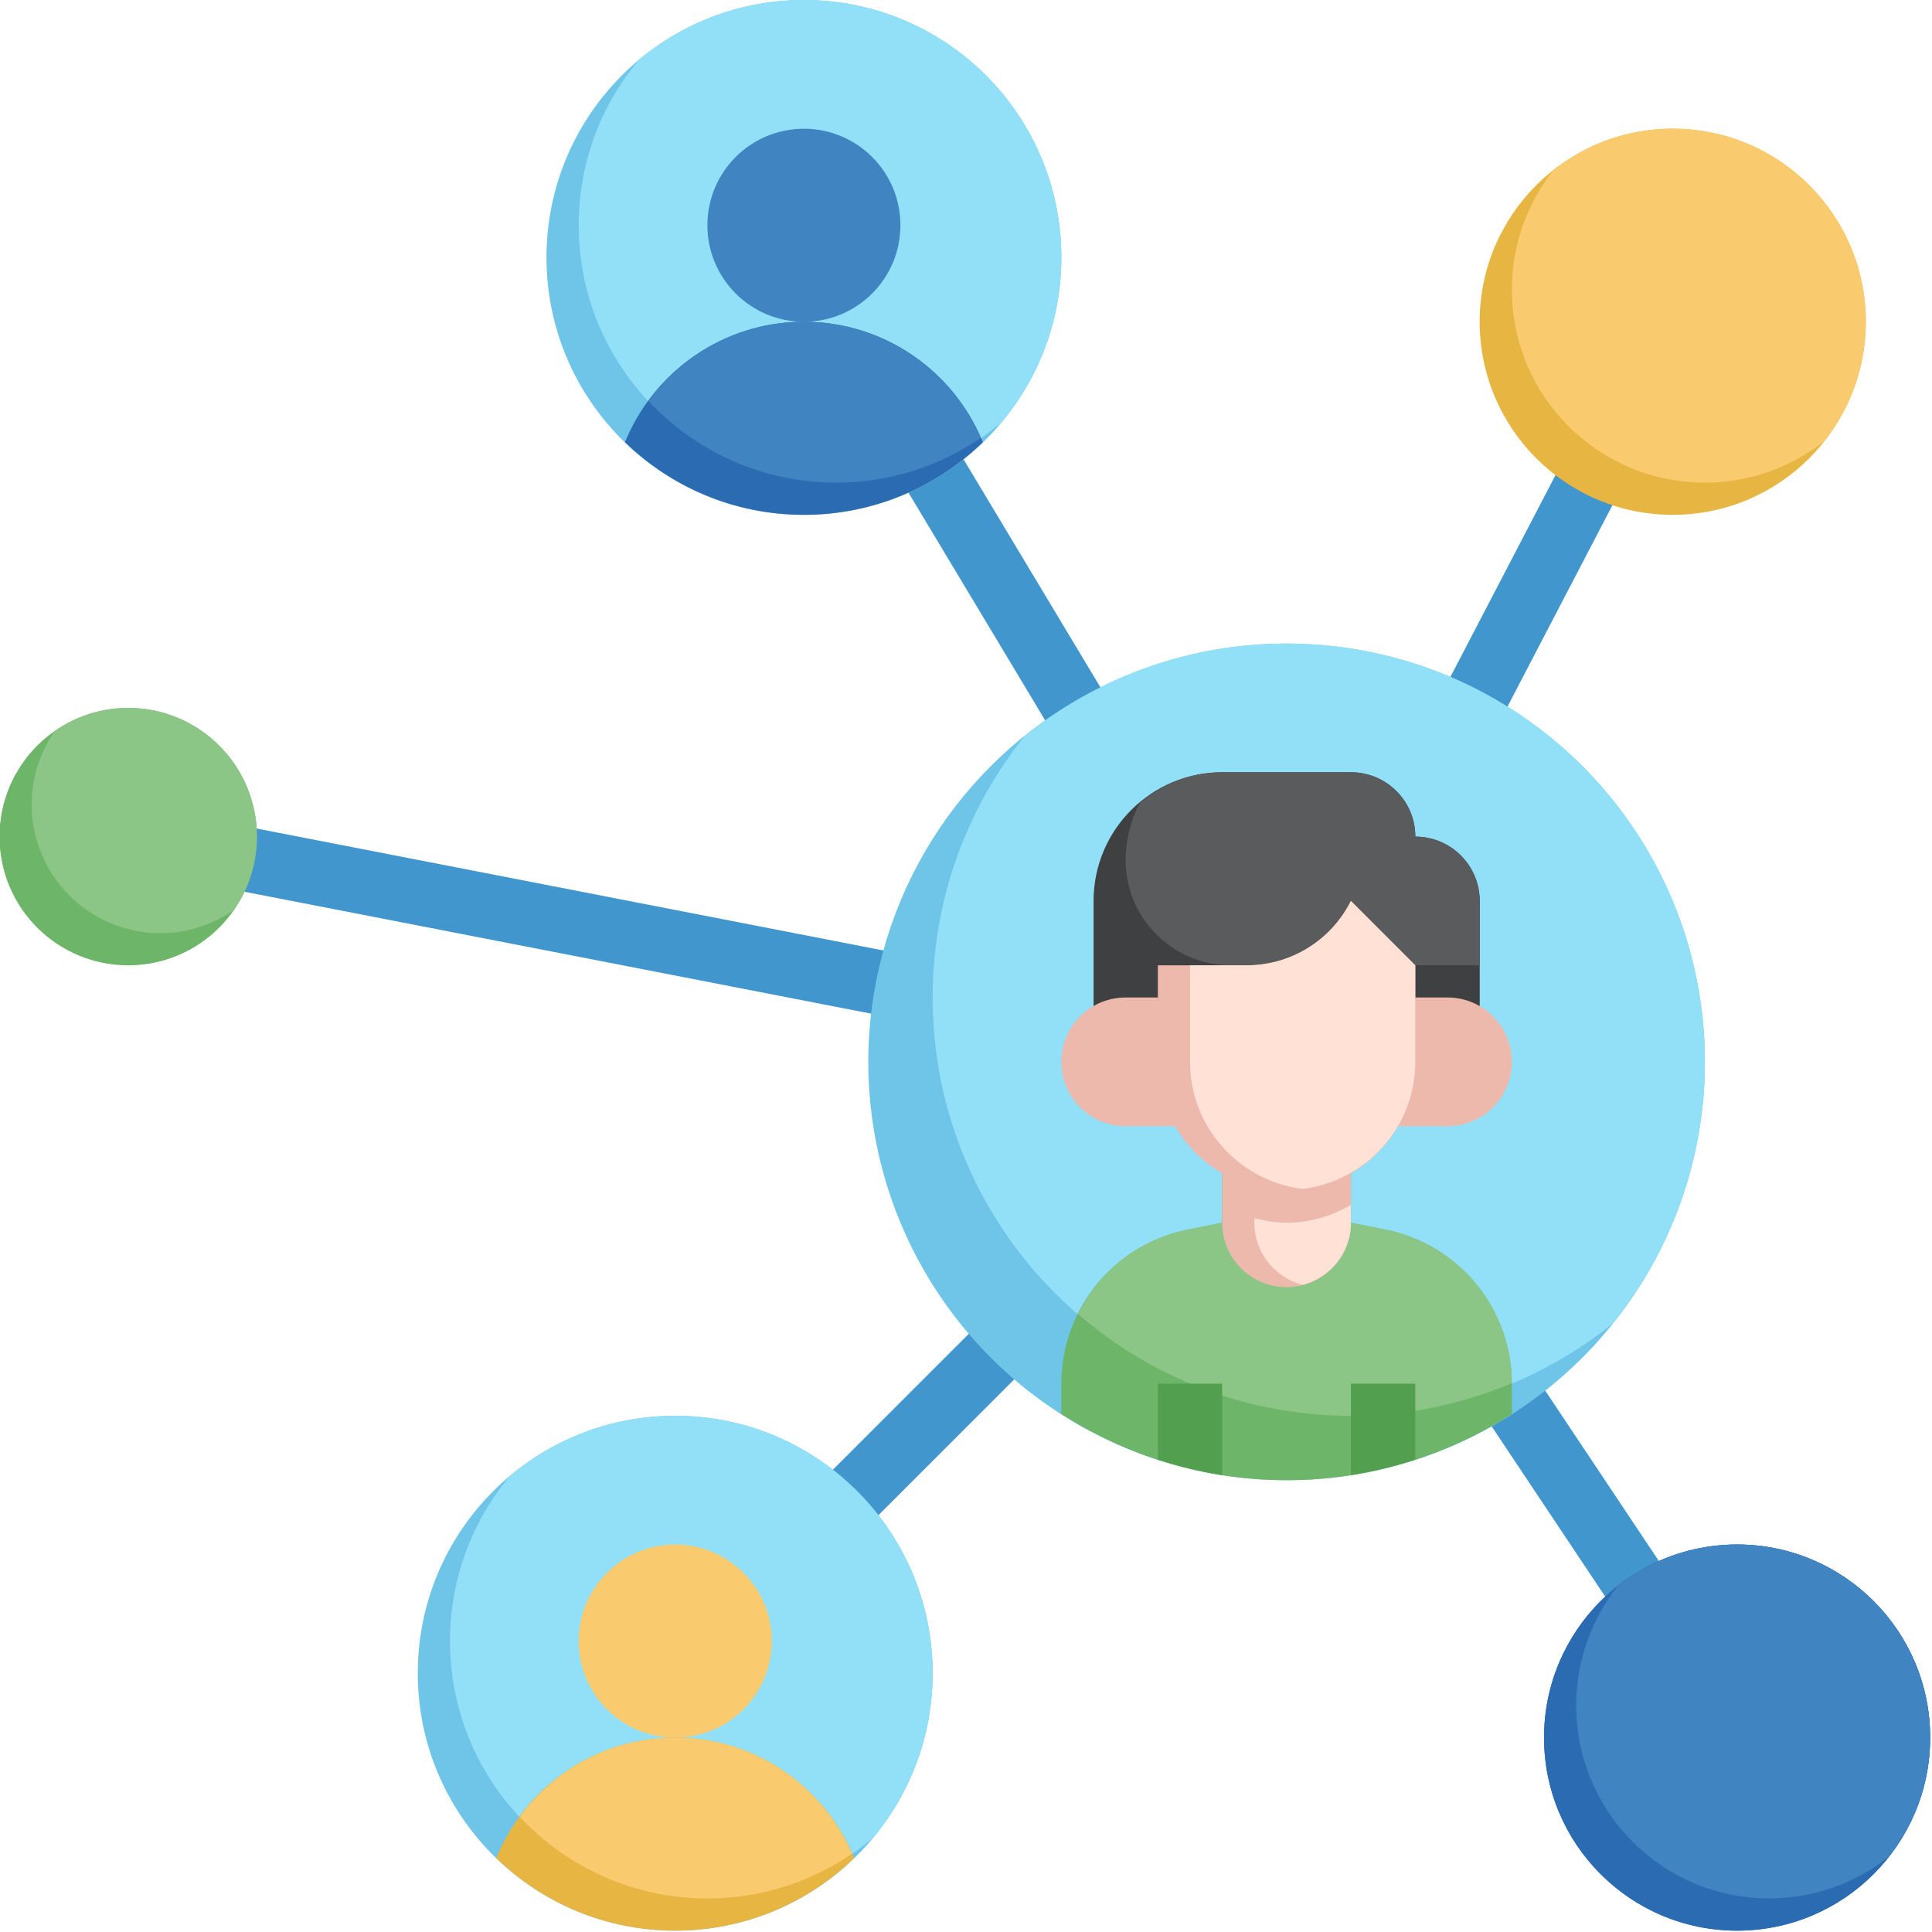 <?xml version="1.0" encoding="utf-8"?>
<!-- Generator: Adobe Illustrator 16.0.0, SVG Export Plug-In . SVG Version: 6.00 Build 0)  -->
<!DOCTYPE svg PUBLIC "-//W3C//DTD SVG 1.1//EN" "http://www.w3.org/Graphics/SVG/1.1/DTD/svg11.dtd">
<svg version="1.1" id="Layer_1" xmlns="http://www.w3.org/2000/svg" xmlns:xlink="http://www.w3.org/1999/xlink" x="0px" y="0px"
	 width="57.75px" height="57.75px" viewBox="0 0 57.75 57.75" enable-background="new 0 0 57.75 57.75" xml:space="preserve">
<g>
	<g>
		<path fill="#4197CD" d="M43.799,41.454l1.602-1.067l4.772,7.155l-1.602,1.067L43.799,41.454z"/>
	</g>
	<g>
		<path fill="#4197CD" d="M42.813,21.273l4.063-7.801l1.707,0.889l-4.064,7.801L42.813,21.273z"/>
	</g>
	<g>
		<path fill="#4197CD" d="M6.419,26.483l0.368-1.889l20.331,3.955l-0.368,1.889L6.419,26.483z"/>
	</g>
	<g>
		<path fill="#4197CD" d="M26.818,14.164l1.65-0.991l4.842,8.066l-1.65,0.991L26.818,14.164z"/>
	</g>
	<g>
		<path fill="#4197CD" d="M24.332,44.496l5.52-5.519l1.359,1.359l-5.519,5.52L24.332,44.496z"/>
	</g>
	<g>
		<circle fill="#6EC5E7" cx="20.183" cy="50.015" r="7.695"/>
		<path fill="#92E0F7" d="M20.183,42.32c-1.88,0-3.601,0.676-4.937,1.796c-1.12,1.336-1.795,3.057-1.795,4.938
			c0,4.249,3.445,7.694,7.694,7.694c1.881,0,3.601-0.677,4.937-1.796c1.12-1.336,1.796-3.057,1.796-4.937
			C27.878,45.766,24.432,42.32,20.183,42.32z"/>
		<circle fill="#F9CB6E" cx="20.183" cy="49.054" r="2.886"/>
		<path fill="#E7B541" d="M20.183,51.939c-2.42,0-4.491,1.489-5.349,3.601c1.385,1.341,3.269,2.17,5.349,2.17
			c2.081,0,3.964-0.829,5.349-2.17C24.674,53.429,22.603,51.939,20.183,51.939z"/>
		<path fill="#F9CB6E" d="M21.145,56.748c1.604,0,3.09-0.495,4.324-1.336c-0.889-2.042-2.917-3.473-5.286-3.473
			c-1.912,0-3.596,0.938-4.646,2.37C16.94,55.808,18.931,56.748,21.145,56.748z"/>
	</g>
	<circle fill="#6DB569" cx="3.832" cy="25.008" r="3.847"/>
	<circle fill="#E7B541" cx="50" cy="9.618" r="5.771"/>
	<circle fill="#2B6BB2" cx="51.924" cy="51.939" r="5.771"/>
	<g>
		<circle fill="#6EC5E7" cx="38.458" cy="31.741" r="12.504"/>
		<path fill="#92E0F7" d="M38.458,19.237c-2.963,0-5.681,1.036-7.823,2.757c-1.721,2.142-2.757,4.86-2.757,7.822
			c0,6.906,5.598,12.504,12.503,12.504c2.963,0,5.682-1.035,7.823-2.757c1.722-2.143,2.757-4.86,2.757-7.823
			C50.961,24.834,45.363,19.237,38.458,19.237z"/>
		<path fill="#6DB569" d="M41.419,36.757l-1.038-0.208v-1.476h-3.848v1.476l-1.036,0.208c-2.192,0.439-3.772,2.364-3.772,4.603
			v0.906c1.945,1.247,4.251,1.979,6.733,1.979c2.481,0,4.787-0.732,6.732-1.979v-0.906C45.19,39.121,43.611,37.196,41.419,36.757z"
			/>
		<path fill="#8CC687" d="M40.381,42.32c1.707,0,3.327-0.353,4.809-0.974c-0.005-2.231-1.582-4.151-3.771-4.59l-1.038-0.208v-1.476
			h-3.848v1.476l-1.036,0.208c-1.465,0.294-2.642,1.257-3.271,2.526C34.416,41.172,37.262,42.32,40.381,42.32z"/>
		<path fill="#3F4042" d="M32.688,30.074v-3.143c0-2.125,1.722-3.847,3.846-3.847h3.848c1.063,0,1.924,0.861,1.924,1.924
			c1.063,0,1.925,0.861,1.925,1.923v3.143"/>
		<path fill="#5A5B5D" d="M44.229,26.931c0-1.063-0.861-1.923-1.925-1.923c0-1.063-0.86-1.924-1.924-1.924h-3.848
			c-0.943,0-1.798,0.354-2.469,0.918c-0.257,0.518-0.416,1.092-0.416,1.709c0,1.736,1.407,3.143,3.144,3.143h7.438V26.931z"/>
		<g>
			<path fill="#EEB9AD" d="M42.305,28.855v2.885c0,2.125-1.723,3.848-3.847,3.848c-2.125,0-3.848-1.723-3.848-3.848v-2.885h2.658
				c1.318,0,2.522-0.745,3.112-1.924L42.305,28.855z"/>
			<path fill="#EEB9AD" d="M34.61,29.816h-0.962c-1.063,0-1.924,0.861-1.924,1.924s0.861,1.924,1.924,1.924h1.477"/>
			<path fill="#EEB9AD" d="M42.305,29.816h0.962c1.063,0,1.924,0.861,1.924,1.924s-0.861,1.924-1.924,1.924h-1.476"/>
			<path fill="#EEB9AD" d="M40.381,36.549c0,1.064-0.86,1.925-1.923,1.925c-1.063,0-1.925-0.86-1.925-1.925v-1.923h3.848V36.549z"/>
		</g>
		<path fill="#FFE2D5" d="M38.938,35.539c1.896-0.239,3.366-1.839,3.366-3.799v-2.885l-1.924-1.924
			c-0.59,1.179-1.794,1.924-3.112,1.924h-1.696v2.885C35.572,33.7,37.044,35.3,38.938,35.539z"/>
		<path fill="#FFE2D5" d="M40.381,36.549v-0.533c-0.567,0.331-1.219,0.533-1.923,0.533c-0.335,0-0.653-0.056-0.962-0.135v0.135
			c0,0.896,0.614,1.642,1.442,1.855C39.767,38.19,40.381,37.445,40.381,36.549z"/>
		<path fill="#52A04F" d="M34.61,41.359v2.269c0.621,0.203,1.264,0.361,1.923,0.465v-2.733H34.61z"/>
		<path fill="#52A04F" d="M40.381,41.359v2.733c0.661-0.104,1.303-0.262,1.924-0.465v-2.269H40.381z"/>
	</g>
	<g>
		<circle fill="#6EC5E7" cx="24.03" cy="7.695" r="7.695"/>
		<path fill="#92E0F7" d="M24.03,0c-1.88,0-3.601,0.676-4.937,1.795c-1.119,1.336-1.795,3.057-1.795,4.937
			c0,4.25,3.445,7.695,7.695,7.695c1.88,0,3.601-0.676,4.938-1.796c1.119-1.336,1.795-3.057,1.795-4.937
			C31.725,3.445,28.28,0,24.03,0z"/>
		<circle fill="#4084C1" cx="24.03" cy="6.733" r="2.885"/>
		<path fill="#2B6BB2" d="M24.03,9.618c-2.419,0-4.49,1.489-5.349,3.601c1.385,1.341,3.269,2.17,5.349,2.17
			c2.081,0,3.964-0.829,5.349-2.17C28.521,11.107,26.45,9.618,24.03,9.618z"/>
		<path fill="#4084C1" d="M24.992,14.428c1.604,0,3.09-0.496,4.323-1.336c-0.889-2.042-2.917-3.474-5.286-3.474
			c-1.912,0-3.596,0.939-4.646,2.371C20.788,13.487,22.778,14.428,24.992,14.428z"/>
	</g>
	<path fill="#8CC687" d="M3.832,21.16c-0.817,0-1.57,0.258-2.193,0.692c-0.434,0.623-0.692,1.377-0.692,2.194
		c0,2.125,1.723,3.848,3.848,3.848c0.816,0,1.57-0.258,2.193-0.693c0.434-0.623,0.692-1.376,0.692-2.193
		C7.679,22.883,5.957,21.16,3.832,21.16z"/>
	<circle fill="#2B6BB2" cx="51.924" cy="51.939" r="5.771"/>
	<path fill="#4084C1" d="M51.924,46.168c-1.349,0-2.586,0.467-3.569,1.241c-0.773,0.982-1.24,2.219-1.24,3.567
		c0,3.188,2.584,5.771,5.771,5.771c1.349,0,2.585-0.467,3.567-1.24c0.774-0.983,1.241-2.221,1.241-3.568
		C57.694,48.751,55.111,46.168,51.924,46.168z"/>
	<path fill="#F9CB6E" d="M50,3.847c-1.349,0-2.585,0.467-3.568,1.241c-0.775,0.983-1.241,2.22-1.241,3.568
		c0,3.188,2.583,5.771,5.771,5.771c1.349,0,2.586-0.467,3.569-1.241c0.774-0.983,1.241-2.22,1.241-3.568
		C55.771,6.431,53.188,3.847,50,3.847z"/>
</g>
</svg>
